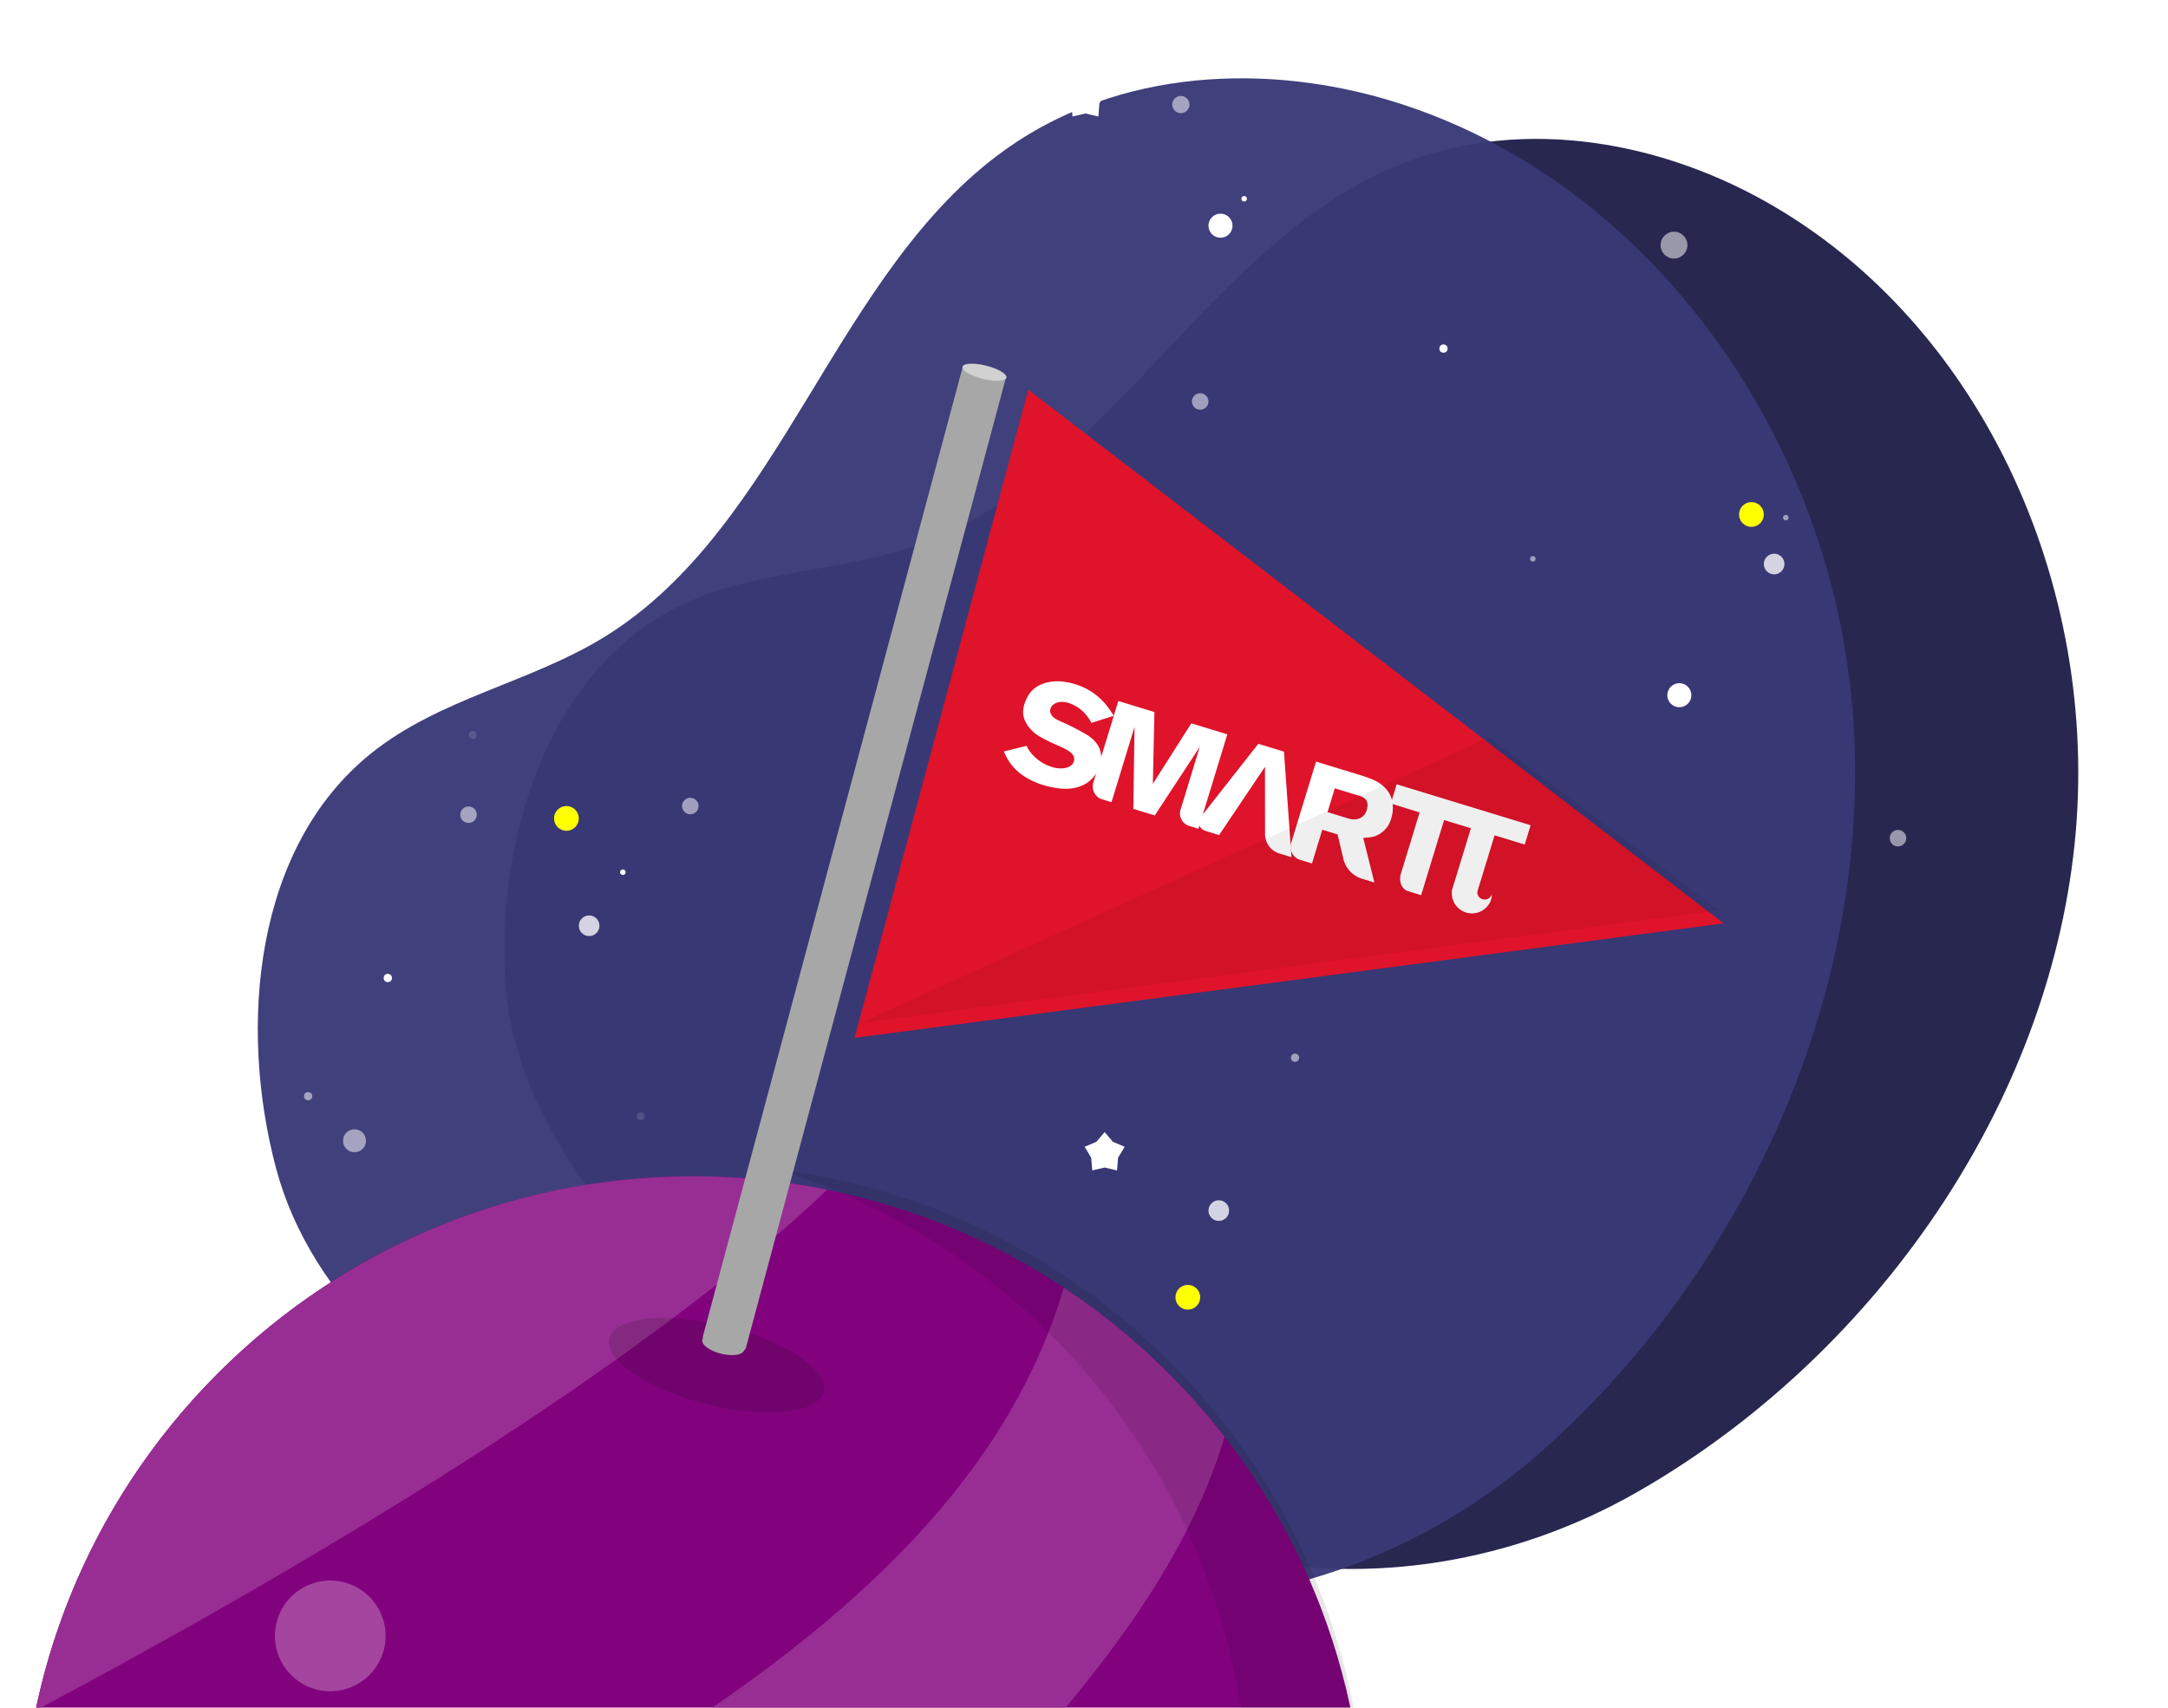 <svg xmlns="http://www.w3.org/2000/svg" xmlns:xlink="http://www.w3.org/1999/xlink" width="726" height="572" viewBox="0 0 726 572">
  <defs>
    <clipPath id="clip-path">
      <rect id="長方形_7341" data-name="長方形 7341" width="588.272" height="239.36" transform="translate(0 0)" fill="#fff" stroke="#707070" stroke-width="1"/>
    </clipPath>
    <filter id="パス_10086" x="-95.052" y="291.802" width="654.415" height="654.415" filterUnits="userSpaceOnUse">
      <feOffset dy="3" input="SourceAlpha"/>
      <feGaussianBlur stdDeviation="3" result="blur"/>
      <feFlood flood-opacity="0.161"/>
      <feComposite operator="in" in2="blur"/>
      <feComposite in="SourceGraphic"/>
    </filter>
    <filter id="パス_10087" x="2.884" y="385.003" width="463.28" height="461.941" filterUnits="userSpaceOnUse">
      <feOffset dy="3" input="SourceAlpha"/>
      <feGaussianBlur stdDeviation="3" result="blur-2"/>
      <feFlood flood-opacity="0.161"/>
      <feComposite operator="in" in2="blur-2"/>
      <feComposite in="SourceGraphic"/>
    </filter>
    <filter id="パス_10049" x="270.299" y="114.046" width="351" height="318.394" filterUnits="userSpaceOnUse">
      <feOffset dy="3" input="SourceAlpha"/>
      <feGaussianBlur stdDeviation="5.5" result="blur-3"/>
      <feFlood flood-opacity="0.161"/>
      <feComposite operator="in" in2="blur-3"/>
      <feComposite in="SourceGraphic"/>
    </filter>
    <clipPath id="clip-website-2019-asset_2">
      <rect width="726" height="572"/>
    </clipPath>
  </defs>
  <g id="website-2019-asset_2" data-name="website-2019-asset – 2" clip-path="url(#clip-website-2019-asset_2)">
    <rect width="726" height="572" fill="#fff"/>
    <g id="グループ_5916" data-name="グループ 5916" transform="translate(-954 -5656.302)">
      <path id="パス_10083" data-name="パス 10083" d="M287.787,511.189c-87.693,7.776-178.917-32.129-238.023-97.835-.181-.2-.366-.4-.547-.609C17.287,377.056-.2,331.636,0,285.533.583,157.034,55.735,28,138.982,5.869,184.765-6.3,241.89-1.076,271.964,36.174c17.833,22.086,22.713,51.076,37.53,75.077,35.253,57.116,117.212,73.681,156.286,128.539,25.887,36.347,27.925,84.068,15.16,124.965C455.795,445.317,375.477,503.416,287.787,511.189Z" transform="matrix(0.208, -0.978, 0.978, 0.208, 1088.457, 6118.285)" fill="#21204a" stroke="rgba(0,0,0,0)" stroke-width="1" opacity="0.964"/>
      <path id="パス_10082" data-name="パス 10082" d="M300.563,533.881C208.977,542,113.7,500.327,51.974,431.7c-.189-.21-.382-.423-.571-.636C18.055,393.794-.213,346.357,0,298.208.609,164.005,58.209,29.246,145.151,6.129,192.967-6.585,252.627-1.124,284.037,37.78c18.625,23.067,23.721,53.344,39.2,78.41,36.818,59.652,122.415,76.952,163.223,134.245,27.036,37.961,29.165,87.8,15.833,130.513C476.028,465.085,392.145,525.763,300.563,533.881Z" transform="translate(1040.326 6192.809) rotate(-90)" fill="#393977" stroke="rgba(0,0,0,0)" stroke-width="1" opacity="0.96"/>
      <g id="マスクグループ_9" data-name="マスクグループ 9" transform="translate(891 5988.942)" clip-path="url(#clip-path)">
        <g id="グループ_5059" data-name="グループ 5059" transform="translate(-23.052 -34.839)">
          <g id="グループ_5058" data-name="グループ 5058" transform="translate(0 0)">
            <g transform="matrix(1, 0, 0, 1, 86.05, -297.8)" filter="url(#パス_10086)">
              <path id="パス_10086-2" data-name="パス 10086" d="M225.007,0C349.275,0,450.013,100.739,450.013,225.007S349.274,450.013,225.007,450.013,0,349.275,0,225.007,100.739,0,225.007,0Z" transform="translate(-86.05 616.01) rotate(-45)" fill="#82027e"/>
            </g>
            <g transform="matrix(1, 0, 0, 1, 86.05, -297.8)" filter="url(#パス_10087)">
              <path id="パス_10087-2" data-name="パス 10087" d="M2400.912,908.058c-77.387,63.48-135.707,167.668-163.835,261.045,96.672-25.234,168.021-113.14,168.021-217.719A226.022,226.022,0,0,0,2400.912,908.058ZM2180.09,726.377c-108.465,0-199,76.753-220.271,178.908,93.559-49.7,203.73-116.031,265.11-174.434A226.026,226.026,0,0,0,2180.09,726.377Zm124.069,37.286c-41.079,139.684-242.072,195.373-330.745,276.784A225.457,225.457,0,0,0,2128,1170.318c36.934-170.19,194.339-238.75,230.012-356.667A226.216,226.216,0,0,0,2304.158,763.663Z" transform="translate(-1947.93 -335.37)" fill="#982e93"/>
            </g>
            <path id="パス_10088" data-name="パス 10088" d="M2089.621,950.255a18.533,18.533,0,1,0,18.533,18.532A18.533,18.533,0,0,0,2089.621,950.255Zm-18.533,47.976a29.836,29.836,0,1,0,29.835,29.837A29.836,29.836,0,0,0,2071.088,998.231Zm207.807,92.389a25.674,25.674,0,1,0,25.675,25.674A25.674,25.674,0,0,0,2278.895,1090.62Z" transform="translate(-1892.973 -718.652)" fill="#a4459f"/>
          </g>
          <path id="パス_10089" data-name="パス 10089" d="M2302.623,729.213c91.287,28.673,157.505,113.951,157.505,214.7,0,124.268-100.74,225.007-225.007,225.007a227.078,227.078,0,0,1-28.183-1.754,224.886,224.886,0,0,0,67.5,10.308c124.269,0,225.008-100.739,225.008-225.006C2499.448,837.744,2413.588,743.081,2302.623,729.213Z" transform="translate(-1956.026 -635.255)" opacity="0.1"/>
        </g>
      </g>
      <ellipse id="楕円形_745" data-name="楕円形 745" cx="3.457" cy="3.457" rx="3.457" ry="3.457" transform="translate(1544.649 5841.76)" fill="#fff" opacity="0.779"/>
      <ellipse id="楕円形_748" data-name="楕円形 748" cx="3.457" cy="3.457" rx="3.457" ry="3.457" transform="translate(1147.828 5962.921)" fill="#fff" opacity="0.779"/>
      <ellipse id="楕円形_759" data-name="楕円形 759" cx="3.457" cy="3.457" rx="3.457" ry="3.457" transform="translate(1358.682 6058.325)" fill="#fff" opacity="0.779"/>
      <ellipse id="楕円形_749" data-name="楕円形 749" cx="3.847" cy="3.847" rx="3.847" ry="3.847" transform="translate(1068.867 6034.549)" fill="#fff" opacity="0.521"/>
      <ellipse id="楕円形_822" data-name="楕円形 822" cx="2.765" cy="2.765" rx="2.765" ry="2.765" transform="translate(1586.818 5934.277)" fill="#fff" opacity="0.521"/>
      <ellipse id="楕円形_750" data-name="楕円形 750" cx="2.765" cy="2.765" rx="2.765" ry="2.765" transform="translate(1108.135 5926.431)" fill="#fff" opacity="0.521"/>
      <ellipse id="楕円形_758" data-name="楕円形 758" cx="2.765" cy="2.765" rx="2.765" ry="2.765" transform="translate(1182.394 5923.516)" fill="#fff" opacity="0.521"/>
      <ellipse id="楕円形_832" data-name="楕円形 832" cx="1.323" cy="1.323" rx="1.323" ry="1.323" transform="translate(1167.245 6028.837)" fill="#fff" opacity="0.126"/>
      <ellipse id="楕円形_833" data-name="楕円形 833" cx="1.323" cy="1.323" rx="1.323" ry="1.323" transform="translate(1110.977 5901.153)" fill="#fff" opacity="0.126"/>
      <circle id="楕円形_761" data-name="楕円形 761" cx="2.886" cy="2.886" r="2.886" transform="translate(1346.552 5688.438)" fill="#fff" opacity="0.521"/>
      <circle id="楕円形_823" data-name="楕円形 823" cx="0.921" cy="0.921" r="0.921" transform="translate(1466.384 5842.565)" fill="#fff" opacity="0.521"/>
      <circle id="楕円形_827" data-name="楕円形 827" cx="0.921" cy="0.921" r="0.921" transform="translate(1551.08 5828.756)" fill="#fff" opacity="0.521"/>
      <circle id="楕円形_828" data-name="楕円形 828" cx="1.381" cy="1.381" r="1.381" transform="translate(1386.29 6009.196)" fill="#fff" opacity="0.521"/>
      <circle id="楕円形_829" data-name="楕円形 829" cx="1.381" cy="1.381" r="1.381" transform="translate(1055.79 6022.084)" fill="#fff" opacity="0.521"/>
      <circle id="楕円形_830" data-name="楕円形 830" cx="1.381" cy="1.381" r="1.381" transform="translate(1082.488 5982.499)" fill="#fff"/>
      <circle id="楕円形_831" data-name="楕円形 831" cx="0.921" cy="0.921" r="0.921" transform="translate(1161.66 5947.515)" fill="#fff"/>
      <circle id="楕円形_824" data-name="楕円形 824" cx="1.381" cy="1.381" r="1.381" transform="translate(1436.003 5771.678)" fill="#fff"/>
      <circle id="楕円形_826" data-name="楕円形 826" cx="0.921" cy="0.921" r="0.921" transform="translate(1369.719 5721.964)" fill="#fff"/>
      <ellipse id="楕円形_757" data-name="楕円形 757" cx="4.494" cy="4.494" rx="4.494" ry="4.494" transform="translate(1510.083 5733.913)" fill="#fff" opacity="0.521"/>
      <ellipse id="楕円形_756" data-name="楕円形 756" cx="2.765" cy="2.765" rx="2.765" ry="2.765" transform="translate(1353.152 5788.016)" fill="#fff" opacity="0.521"/>
      <ellipse id="楕円形_746" data-name="楕円形 746" cx="6.913" cy="6.913" rx="6.913" ry="6.913" transform="translate(1547.415 5679.299)" fill="#fff"/>
      <ellipse id="楕円形_762" data-name="楕円形 762" cx="4.028" cy="4.028" rx="4.028" ry="4.028" transform="translate(1358.682 5727.87)" fill="#fff"/>
      <ellipse id="楕円形_825" data-name="楕円形 825" cx="4.028" cy="4.028" rx="4.028" ry="4.028" transform="translate(1512.336 5885.131)" fill="#fff"/>
      <ellipse id="楕円形_747" data-name="楕円形 747" cx="4.148" cy="4.148" rx="4.148" ry="4.148" transform="translate(1536.353 5824.477)" fill="#ff0"/>
      <ellipse id="楕円形_760" data-name="楕円形 760" cx="4.148" cy="4.148" rx="4.148" ry="4.148" transform="translate(1139.532 5926.281)" fill="#ff0"/>
      <ellipse id="楕円形_755" data-name="楕円形 755" cx="4.148" cy="4.148" rx="4.148" ry="4.148" transform="translate(1347.622 6086.669)" fill="#ff0"/>
      <g id="グループ_5063" data-name="グループ 5063" transform="translate(1310.483 5681.945)">
        <g id="グループ_5018" data-name="グループ 5018" transform="translate(0 0)">
          <path id="パス_10067" data-name="パス 10067" d="M950.444,45.44l2.9,3.378,4.094,1.733-2.3,3.819-.368,4.449-4.328-1.02-4.328,1.02-.372-4.449-2.3-3.819,4.094-1.733Z" transform="translate(-943.444 -45.44)" fill="#fff" fill-rule="evenodd"/>
        </g>
      </g>
      <g id="グループ_5064" data-name="グループ 5064" transform="translate(1317.203 6035.512)">
        <g id="グループ_5018-2" data-name="グループ 5018" transform="translate(0 0)">
          <path id="パス_10067-2" data-name="パス 10067" d="M950.153,45.44l2.782,3.237,3.924,1.661-2.2,3.66-.353,4.264-4.148-.978-4.148.978L945.649,54l-2.2-3.66,3.924-1.661Z" transform="translate(-943.444 -45.44)" fill="#fff" fill-rule="evenodd"/>
        </g>
      </g>
      <g id="グループ_5065" data-name="グループ 5065" transform="translate(1584.055 5653.028)">
        <g id="グループ_5018-3" data-name="グループ 5018" transform="translate(0 0)">
          <path id="パス_10067-3" data-name="パス 10067" d="M950.153,45.44l2.782,3.237,3.924,1.661-2.2,3.66-.353,4.264-4.148-.978-4.148.978L945.649,54l-2.2-3.66,3.924-1.661Z" transform="translate(-943.444 -45.44)" fill="#fff" fill-rule="evenodd"/>
        </g>
      </g>
      <ellipse id="楕円形_765" data-name="楕円形 765" cx="36.986" cy="13.481" rx="36.986" ry="13.481" transform="translate(1161.322 6091.542) rotate(14)" fill="#0b0a0b" opacity="0.144"/>
      <g id="グループ_5067" data-name="グループ 5067" transform="translate(1212.437 5772.435) rotate(4)">
        <g transform="matrix(1, -0.07, 0.07, 1, -265.91, -97.82)" filter="url(#パス_10049)">
          <path id="パス_10049-2" data-name="パス 10049" d="M111.639,0,223.279,269.39H0Z" transform="matrix(-0.26, 0.97, -0.97, -0.26, 604.8, 197.27)" fill="#df132a"/>
        </g>
        <g id="グループ_5010" data-name="グループ 5010" transform="translate(93.423 102.025) rotate(13)">
          <path id="パス_453" data-name="パス 453" d="M30.712,28.958c-3.04,5.32-9.388,6.049-11.087,6.221a31.78,31.78,0,0,1-3.532.257c-6.974,0-10.953-2.231-13.277-4.076A22.842,22.842,0,0,1,0,28.529L6.706,24.5A17.339,17.339,0,0,0,8.27,25.955,14.667,14.667,0,0,0,16.9,28.787a9.652,9.652,0,0,0,2.727-.343c.268-.043,3.755-.987,3.755-3.6,0-3.132-4.694-3.218-7.823-3.647-1.654-.215-3.353-.472-5.007-.858a12.136,12.136,0,0,1-6.661-3.561,8.22,8.22,0,0,1-1.52-2.488,10.706,10.706,0,0,1-.447-2.96,15.741,15.741,0,0,1,.224-2.36,9.266,9.266,0,0,1,3.04-5.406C6.929,1.973,10.371,0,16.183,0A21.279,21.279,0,0,1,27.806,3.346a35.218,35.218,0,0,1,3.889,3l-6.482,4.462a13.916,13.916,0,0,0-5.946-3.69A14.916,14.916,0,0,0,15.96,6.65c-3.576,0-5.23,2.016-5.23,3.6a2.367,2.367,0,0,0,.76,1.759c1.207,1.244,3.129,1.2,6.437,1.673,2.012.3,3.934.686,5.9,1.115,1.252.257,5.812,1.115,7.6,5.234a9.3,9.3,0,0,1,.715,3.647,11.311,11.311,0,0,1-1.431,5.277" transform="translate(0 0)" fill="#fff"/>
          <path id="パス_454" data-name="パス 454" d="M30.578,28.319V6.716L22.889,33.067h-7.51L7.734,6.716V33.067H4.2A4.506,4.506,0,0,1,0,28.319V0H12.651l6.527,23.143L25.571,0H38.178V33.067H34.691a4.408,4.408,0,0,1-4.113-4.748" transform="translate(31.693 1.162)" fill="#fff"/>
          <path id="パス_455" data-name="パス 455" d="M15.8,6.716l-8,26.351H3.19c-2.548,0-3.845-2.011-2.861-4.449L11.416,0H20.4L33.142,33.067h-4.56a6.829,6.829,0,0,1-6.08-4.534Z" transform="translate(69.307 1.162)" fill="#fff"/>
          <path id="パス_456" data-name="パス 456" d="M46.9,0H0V6.726l10.1.043V28.191c0,2.613,1.654,4.927,4.068,4.927h4.515V6.812h9.388V28.276a6.752,6.752,0,0,0,13.456-.471,6.954,6.954,0,0,0-.358-2.142,1.14,1.14,0,0,1,.045.386A2.431,2.431,0,0,1,38.759,28.4a2.308,2.308,0,0,1-2.414-2.185c0-8.14,0-19.451,0-19.451H46.9Z" transform="translate(129.001 0.581)" fill="#fff"/>
          <path id="パス_457" data-name="パス 457" d="M18.508,28.873l-4.471-7.657H8.673V33.023H4.336A4.552,4.552,0,0,1,0,28.274V0H15.6c.983,0,1.967.043,2.951.086,1.565.086,7.019.342,9.7,5.09a11.445,11.445,0,0,1,1.386,5.518,8.677,8.677,0,0,1-2.682,6.758,8.21,8.21,0,0,1-1.609,1.2A21.567,21.567,0,0,1,22.576,19.8l7.957,13.218H25.795a9.322,9.322,0,0,1-7.287-4.149M15.959,6.716H8.628v8.341h7.153a6.787,6.787,0,0,0,2.28-.342,4.188,4.188,0,0,0,2.906-4.278c-.045-4.278-3.532-3.721-5.007-3.721" transform="translate(100.95 1.207)" fill="#fff"/>
        </g>
        <path id="パス_10050" data-name="パス 10050" d="M178.591,0l89.1,36.052L0,146.824Z" transform="translate(73.597 79.695) rotate(11)" opacity="0.063"/>
        <path id="合体_18" data-name="合体 18" d="M6.591,336.228c-3.92-.691-6.862-2.589-6.571-4.24a1.342,1.342,0,0,1,.15-.419,1.994,1.994,0,0,1-.021-.861L64.12,1.6A2,2,0,0,1,66.465.021L77.178,2.1a2,2,0,0,1,1.581,2.345L14.787,333.554a1.99,1.99,0,0,1-.609,1.091c-.35,1.149-2.279,1.835-4.807,1.836A16.1,16.1,0,0,1,6.591,336.228Z" transform="translate(0 1.414)" fill="#a7a7a7"/>
        <ellipse id="楕円形_763" data-name="楕円形 763" cx="7.586" cy="2.276" rx="7.586" ry="2.276" transform="matrix(0.985, 0.174, -0.174, 0.985, 64.584, 0)" fill="#d1d1d1"/>
      </g>
    </g>
  </g>
</svg>
